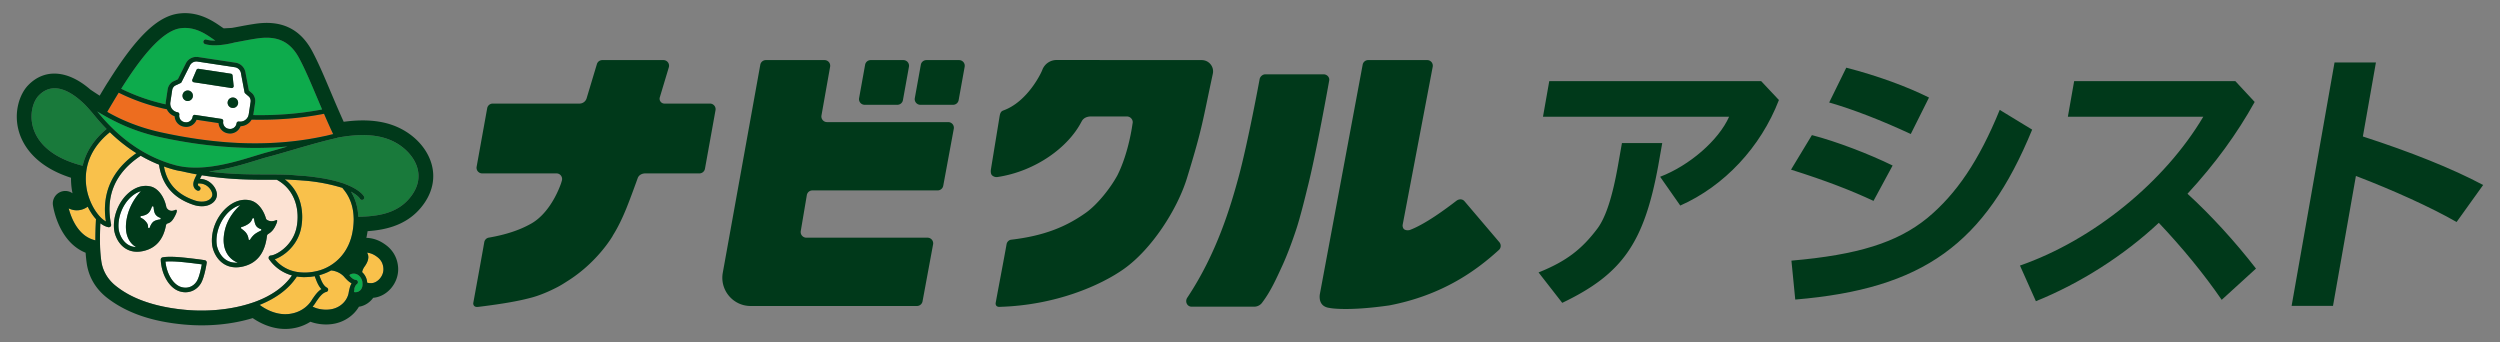 <svg xmlns="http://www.w3.org/2000/svg" width="570" height="78" fill="none"><rect width="100%" height="100%" fill="#808080" stroke="none"/><path fill="#00391A" d="m341.853 55.223-7.945-9.341c-.476-.562-1.266-.547-1.85-.099-2.492 1.914-7.095 5.327-10.637 6.66-.663.163-1.223-.037-1.405-.3a1.25 1.25 0 0 1-.198-.952l6.841-35.975a1.28 1.28 0 0 0-1.256-1.516h-13.458c-.615 0-1.142.437-1.256 1.04l-9.771 52.365c-.121.882-.107 2.811 2.208 3.102.089.037 4.076.804 13.694-.584l-.057.01c12.245-2.352 19.928-8.036 24.999-12.658.501-.456.529-1.235.091-1.752M301.778 16.942H288.51c-.621 0-1.208.505-1.318 1.117 0 0-2.677 14.563-4.843 22.494-1.719 6.297-4.854 17.12-11.645 27.309-.592.888-.059 2.065 1.009 2.065h14.203c1.302 0 1.886-.974 1.886-.974 1.866-2.454 3.148-5.29 4.599-8.454 1.322-2.885 2.52-6.346 3.026-7.863 1.011-2.89 2.592-9.49 2.592-9.49 2.032-7.85 5.012-24.644 5.012-24.644l.013-.076c.187-.77-.473-1.484-1.266-1.484M273.99 13.701l-33.113-.02a3.475 3.475 0 0 0-3.227 2.243c-.234.7-3.38 7.296-8.911 9.27-.607.216-.732.737-.856 1.475l-1.936 11.836c-.07.421-.111 1.107.228 1.451.29.294.78.479 1.245.408 8.738-1.32 16.226-6.838 19.184-12.675l.016.021s.358-1.073 1.985-1.158h8.324c.864 0 1.532.833 1.283 1.66 0 0-.806 6.515-3.446 11.761-1.599 2.945-4.558 6.67-7.211 8.547-4.307 3.048-9.228 5.22-16.993 6.13-.547.063-.973.499-1.067 1.041-.506 2.921-1.954 10.422-2.469 13.31-.089.41.057 1.06 1.034.96l-.004.008c.028-.005.056-.012.085-.013 12.562-.41 22.717-4.834 28.088-8.625 6.323-4.465 12.188-13.537 14.409-20.754 3.561-11.57 3.533-12.867 5.887-23.769.346-1.604-.894-3.107-2.535-3.107M218.674 13.702h-7.456a1.29 1.29 0 0 0-1.269 1.06l-1.373 7.615a1.29 1.29 0 0 0 1.269 1.518h7.456a1.29 1.29 0 0 0 1.269-1.06l1.373-7.616a1.29 1.29 0 0 0-1.269-1.517M197.142 23.895h7.455a1.29 1.29 0 0 0 1.27-1.06l1.373-7.616a1.29 1.29 0 0 0-1.269-1.518h-7.456c-.623 0-1.158.447-1.268 1.06l-1.373 7.616a1.288 1.288 0 0 0 1.268 1.518"/><path fill="#00391A" d="M216.197 27.84h-27.633a1.29 1.29 0 0 1-1.269-1.519l1.972-11.102a1.29 1.29 0 0 0-1.268-1.518h-13.383c-.624 0-1.158.447-1.268 1.06l-8.551 47.414c-.713 3.954 2.326 7.59 6.343 7.59h37.93a1.29 1.29 0 0 0 1.269-1.06l2.406-12.995a1.29 1.29 0 0 0-1.268-1.519h-27.633a1.29 1.29 0 0 1-1.269-1.518l1.385-8.2c.11-.614.644-1.06 1.268-1.06h28.562a1.29 1.29 0 0 0 1.269-1.061l2.406-12.995a1.29 1.29 0 0 0-1.268-1.518M161.875 23.617h-10.383c-.74 0-1.27-.714-1.057-1.423l2.056-6.84a1.283 1.283 0 0 0-1.229-1.653h-13.94c-.566 0-1.066.371-1.229.914l-2.345 7.8a1.69 1.69 0 0 1-1.617 1.202h-19.789c-.621 0-1.153.444-1.263 1.055l-2.409 13.351a1.283 1.283 0 0 0 1.263 1.511h16.943c.859 0 1.476.829 1.228 1.653l-.197.656c-1.095 3.057-3.343 7.172-6.767 9.122-2.656 1.513-5.843 2.549-9.685 3.213a1.27 1.27 0 0 0-1.04 1.029c-.482 2.796-1.973 10.95-2.503 13.845-.061.34.098 1.022 1.039.926.036-.002.237-.028.237-.028 5.6-.687 9.065-1.331 11.47-1.963 2.393-.564 4.83-1.71 6.084-2.351.92-.444 1.904-1.073 2.409-1.402 7.133-4.399 10.575-10.51 10.575-10.51l-.015-.01c1.241-1.947 2.265-4.164 3.103-6.22.968-2.38 2.552-6.797 2.552-6.797.229-.72.889-1.148 1.769-1.163h12.332c.62 0 1.152-.444 1.263-1.056l2.407-13.352a1.28 1.28 0 0 0-1.262-1.509"/><path fill="#0DAB4C" d="M82.64 64.41a4 4 0 0 0-.047-.329A2.8 2.8 0 0 0 82 62.994a1.9 1.9 0 0 0-.541-.412 1.8 1.8 0 0 0-.82-.206c-.003 0-.745.007-.992.402.092.096.2.228.312.376.347.326.754.634 1.152.664a.522.522 0 0 1 .266.946c-.28.203-.458.59-.582.988a4.6 4.6 0 0 1-.086.825c.14.042.371.074.735.002.118-.028 1.059-.291 1.203-1.478a3 3 0 0 0-.007-.691"/><path fill="#FCE2D3" d="M61.286 58.552a.53.53 0 0 1 .436-.293c.369-.024.945-.221 1.596-.583q.455-.25.939-.612c1.397-1.047 2.865-2.783 3.366-5.243.718-3.532-.065-8.418-4.51-10.837l-.754.001c-4.561.01-9.97.02-16.338-1.027-.168.293-.319.58-.435.827a3.96 3.96 0 0 1 2.247.77c.869.633 1.484 1.602 1.605 2.528.103.796-.226 1.573-.905 2.13-.654.536-1.533.81-2.512.81-.63 0-1.303-.113-1.984-.345-4.552-1.542-7.105-4.538-7.783-9.139a32 32 0 0 1-4.172-2.027c-4.16 2.755-6.503 6.234-7.01 10.388-.202 1.656-.124 3.415.26 5.282a.52.52 0 0 1-.137.468c-.037.038-.083.063-.128.088a.5.5 0 0 1-.248.072 1 1 0 0 1-.087-.008c-.06-.01-.122-.03-.182-.045-.553-.13-1.116-.422-1.666-.851-.073 1.597-.101 2.92-.093 4.05a47 47 0 0 0 .019 1.058 32 32 0 0 0 .283 3.488c.317 2.31 1.526 4.325 3.495 5.827 1.44 1.098 5.82 4.44 15.836 5.328 4.81.426 10.172-.015 14.797-1.529.185-.06.37-.118.552-.182q.275-.094.544-.195c3.455-1.296 6.396-3.249 8.26-5.948a9.42 9.42 0 0 1-5.252-3.727.5.5 0 0 1-.066-.38c.008-.049.005-.099.027-.144m-28.7-1.301a6.5 6.5 0 0 1-1.346.147c-1.08 0-2.044-.307-2.882-.917-1.634-1.192-2.243-3.17-2.345-4.15-.314-3.003 1.017-6.353 3.312-8.338 1.586-1.372 3.387-1.892 5.07-1.464 1.697.43 3.087 2.382 3.536 4.712l.007-.007s.025.09.061.169c.41.628 1.062.855 1.912.482.526-.23.542.267.04 1.243-.424.828-.88 1.65-1.854 1.845l.021.002a.47.47 0 0 0-.246.326l-.013-.016c-.6 3.35-2.365 5.356-5.274 5.966m13.169 7.43c-.8 1.26-2.079 1.954-3.469 1.954-.457 0-.927-.075-1.396-.23-2.304-.766-4.087-3.79-4.24-7.19a.524.524 0 0 1 .42-.537c.867-.175 2.478-.17 4.42.014 2.073.195 4.906.563 5.251.649a.524.524 0 0 1 .393.564c-.003.032-.498 3.39-1.38 4.776m5.008-4.695c-1.676-1.225-2.301-3.23-2.406-4.22-.325-3.078 1.004-6.407 3.386-8.482 1.68-1.462 3.591-2.024 5.38-1.58 1.594.396 2.926 2.053 3.52 4.12 0 0 .06.15.124.226.574.438 1.352.506 2.12.169.527-.23.331.46-.17 1.436-.326.635-.775 1.23-1.533 1.67-.265.143-.3.399-.3.399l-.009-.012q-.334 3.002-1.74 4.776a6.14 6.14 0 0 1-2.374 1.821c-.476.21-.988.378-1.544.493q-.732.15-1.409.15c-1.144 0-2.164-.323-3.045-.966"/><path fill="#197A3B" d="m19.298 23.788-.018-.018c-.079-.08-.16-.15-.24-.228-2.283-2.159-4.45-3.33-6.37-3.412a5 5 0 0 0-.211-.005c-1.342 0-2.557.553-3.618 1.645-1.319 1.358-2.183 4.319-1.283 7.353.859 2.893 3.534 6.692 11.29 8.668.716-3.128 2.574-6.012 5.453-8.383a44 44 0 0 1-2.703-3.015c-.647-.792-1.45-1.746-2.3-2.605M95.159 38.312c-.72-2.552-2.971-4.947-5.873-6.25-3.582-1.61-7.888-1.492-12.332-.67-.043.024-.083.053-.132.064q-1.19.272-2.367.569c-.006.001-.012-.002-.017 0-2.858.733-5.656 1.552-8.123 2.274-1.855.543-3.607 1.056-5.053 1.434-.783.205-1.715.49-2.793.821a185.89 185.89 0 0 1-2.98.892c-2.403.686-5.125 1.343-7.893 1.652 5.015.669 9.428.676 13.21.68 2.57.001 4.806.013 6.803.214.165.016.34.026.501.045h.003l.021.002c.153.007.306.02.46.028.25.015.501.028.752.047 1.17.089 2.333.232 3.488.42 2.073.316 3.738.721 5.065 1.157q.294.085.586.173c.044.014.076.048.115.072 3.537 1.306 4.34 2.77 4.39 2.87a.522.522 0 1 1-.931.473c-.007-.012-.44-.731-2.045-1.582 1.032 1.66 1.594 3.593 1.675 5.742 4.016-.131 9.209-.517 12.315-5.071 1.344-1.97 1.733-4.008 1.155-6.056"/><path fill="#ED6D1F" d="M75.933 30.528a176 176 0 0 1-2.058-4.585l-.01.002c-5.212 1.021-10.727 1.46-16.5 1.333a3.03 3.03 0 0 1-2.52 1.499 2.55 2.55 0 0 1-2.758 1.643l-.107-.017a2.52 2.52 0 0 1-1.66-1 2.5 2.5 0 0 1-.489-1.337l-5.016-.758a2.55 2.55 0 0 1-2.741 1.599l-.107-.016a2.51 2.51 0 0 1-1.659-1 2.5 2.5 0 0 1-.489-1.384 3 3 0 0 1-1.774-1.594c-.192-.041-.381-.078-.573-.12a45.5 45.5 0 0 1-10.4-3.656l-.013-.006c-.91 1.484-1.788 2.97-2.615 4.381l.009.005c.763.433 1.582.866 2.448 1.29q.203.102.41.202a44.7 44.7 0 0 0 9.236 3.129c6.128 1.347 11.925 2.16 17.45 2.441 6.453.307 12.584-.099 18.348-1.213.62-.12 1.237-.244 1.848-.38.022-.005.044 0 .066-.001q.837-.21 1.694-.412z"/><path fill="#fff" d="M37.729 59.64c.263 2.748 1.715 5.182 3.491 5.772 1.44.478 2.84-.016 3.652-1.292.505-.795.928-2.644 1.141-3.841-.913-.132-2.92-.385-4.622-.546-1.483-.14-2.82-.17-3.662-.093M28.975 49.472c.632-2.858 2.232-4.894 3.161-5.88-.723.204-1.444.602-2.126 1.192-2.048 1.771-3.237 4.76-2.957 7.439.079.753.581 2.435 1.922 3.412.596.436 1.288.669 2.062.706-1.372-.776-2.97-2.765-2.062-6.869M49.398 55.656c.08.763.599 2.474 1.982 3.485.795.58 1.753.825 2.846.742-1.521-.532-4.02-2.525-3-7.228.644-2.962 2.535-4.98 3.56-5.892-.802.216-1.602.653-2.356 1.31-2.1 1.83-3.318 4.876-3.032 7.583M59.546 52.268a.2.2 0 0 0-.127-.067c-.067-.016-.814-.215-1.152-.937-.207-.44-.293-1.03-.325-1.252-.017-.117-.041-.277-.217-.277a.21.21 0 0 0-.19.139c-.295.809-.757 1.115-1.375 1.458-.491.272-1.073.431-1.078.433a.2.2 0 0 0-.064.356c.007.004.594.421.923.774.415.447.672 1.027.725 1.634a.2.2 0 0 0 .373.082c.003-.007.375-.65.933-1.127.523-.446 1.497-.898 1.507-.903a.2.2 0 0 0 .067-.313M36.463 50.035c-.011 0-1.021.109-1.517.532-.54.462-.793 1.289-.795 1.297a.2.2 0 0 1-.392-.064c.024-.713-.326-1.088-.73-1.522-.333-.359-.908-.63-.914-.632a.2.2 0 0 1 .059-.38c.005 0 .609-.084 1.108-.322.719-.342 1.007-.845 1.346-1.775a.21.21 0 0 1 .197-.138c.18.005.195.18.201.265.018.222.072.898.288 1.358.349.747 1.158.984 1.166.985 0 0 .168.035.157.21a.19.19 0 0 1-.175.186M39.065 24.598c.142.256.34.477.58.649.244.173.525.3.841.348.258.04.436.28.397.538l-.006.033a1.485 1.485 0 0 0 1.247 1.69l.106.016q.114.017.224.017c.722 0 1.355-.527 1.466-1.263l.006-.034a.47.47 0 0 1 .537-.396l6.035.912c.258.04.436.28.397.538l-.005.033a1.485 1.485 0 0 0 1.246 1.69l.107.016q.113.017.224.017c.721 0 1.355-.527 1.466-1.263l.005-.033a.47.47 0 0 1 .537-.397q.15.023.296.023c.488 0 .943-.183 1.294-.49a2 2 0 0 0 .41-.5 2 2 0 0 0 .2-.523c.012-.054.03-.105.039-.16l.424-2.81a1.5 1.5 0 0 0-.311-1.159l-.92-.797a.47.47 0 0 1-.155-.27l-.799-4.23a1.656 1.656 0 0 0-1.4-1.466l-8.527-1.289a1.657 1.657 0 0 0-1.77.987l-1.863 3.7a.47.47 0 0 1-.223.215l-1.27.592a1.5 1.5 0 0 0-.64 1.015l-.424 2.81c-.034.225-.02.445.02.657q.058.31.21.584m15.218-1.021a1.199 1.199 0 1 1-2.37-.359 1.199 1.199 0 0 1 2.37.359m-10.427-5.433.935-2.19a.444.444 0 0 1 .475-.264l7.383 1.115c.2.03.354.192.375.393l.248 2.388a.444.444 0 0 1-.508.484l-8.567-1.313a.444.444 0 0 1-.341-.613m-2.233 3.52a1.199 1.199 0 1 1 2.37.358 1.199 1.199 0 0 1-2.37-.359"/><path fill="#F9C14B" d="M86.082 58.644c-.798-.622-1.548-.954-2.397-1.036.102.158.187.341.239.552.187.753-.09 1.646-.826 2.654-.271.372-.448.8-.536 1.232.549.486.9 1.137 1.056 1.738q.02.073.028.141.05.273.07.521c.325.101.698.143 1.133.098 1.243-.127 2.636-1.575 2.57-3.252-.045-1.102-.494-1.992-1.337-2.648M79.093 63.772a16 16 0 0 1-.322-.33l-.15-.156a1 1 0 0 1-.05-.06c-.044-.06-1.055-1.374-3.072-1.57-.838.466-1.743.834-2.707 1.091l.014.052.107.278c.332.873.786 2.07 1.624 2.5a.524.524 0 0 1-.122.975c-.918.212-1.651 1.262-2.187 2.03l-.17.24c-.07.13-.322.563-.78 1.09.5.25.89.367.9.37.058.019 2.756.94 5.051-.398 2.098-1.225 2.285-3.207 2.292-3.291a1 1 0 0 1 .011-.076l.047-.213c.04-.188.09-.404.15-.626.09-.336.211-.689.394-1.014.013-.022.02-.045.034-.067-.023-.011-.043-.028-.065-.04-.383-.214-.719-.506-1-.785"/><path fill="#F9C14B" d="M73.283 65.917c-.684-.72-1.07-1.736-1.348-2.47l-.116-.3a1 1 0 0 1-.023-.075l-.026-.095c-.155.028-.314.047-.472.069-.198.028-.395.061-.598.08-.105.01-.2.008-.304.015a13 13 0 0 1-.756.038c-.06 0-.124.008-.182.008-.631 0-1.22-.051-1.772-.14-1.88 2.923-4.916 5.04-8.489 6.466.976.738 3.65 2.47 6.814 2.059 1.6-.21 2.772-.839 3.59-1.49q.218-.176.402-.35.206-.193.372-.376c.506-.552.748-1 .771-1.046a1 1 0 0 1 .04-.066l.185-.262c.45-.644 1.072-1.535 1.912-2.065M18.444 47.842c-.942.222-1.886.105-2.783-.33.432 1.648 1.49 4.597 3.792 6.249a6.4 6.4 0 0 0 2.29 1.036 86 86 0 0 1 .14-4.834c-.697-.773-1.342-1.744-1.876-2.837-.496.339-1.018.588-1.563.716M47.216 42.4a2.96 2.96 0 0 0-2.077-.548c-.06.452.158.592.245.628.261.106.4.404.301.67a.52.52 0 0 1-.649.316 1.47 1.47 0 0 1-.809-.756c-.218-.47-.198-1.04.06-1.695.01-.028.206-.547.603-1.251a70 70 0 0 1-3.447-.716 16 16 0 0 1-1.658-.336 31 31 0 0 1-2.406-.748c.51 2.784 2.023 6.04 6.993 7.724 1.643.556 2.884.218 3.498-.285.399-.327.587-.748.53-1.185-.068-.526-.46-1.291-1.184-1.818M78.44 43.322c-.124-.156-.239-.319-.374-.468q-.013-.016-.025-.032c-.091-.028-.185-.048-.276-.075l-.01-.003a40 40 0 0 0-6.5-1.371q-.595-.076-1.192-.135c-.152-.014-.304-.022-.456-.035l-.137-.011q-.323-.027-.644-.05c-.242-.016-.481-.045-.723-.056q-.024-.001-.047-.004l-.026-.001a90 90 0 0 1-1.627-.096q-.724-.048-1.474-.09c.04.031.075.064.114.095 3.687 2.872 4.313 7.559 3.605 11.04-.452 2.222-1.602 3.907-2.863 5.096q-.27.257-.547.483-.338.274-.674.503c-.688.471-1.355.804-1.909.995a8.2 8.2 0 0 0 4.509 2.782 9 9 0 0 0 1.085.184 11.2 11.2 0 0 0 2.351.012c.09-.009.178-.026.267-.036q.252-.028.5-.068.266-.044.527-.101.172-.034.34-.073.095-.02.188-.043a10.547 10.547 0 0 0 2.835-1.185c2.546-1.52 4.362-4.066 5.037-7.288a16.4 16.4 0 0 0 .35-3.297c0-.177-.013-.348-.02-.522-.094-2.383-.828-4.461-2.183-6.15M28.397 33.044c-.158-.122-.317-.24-.475-.365a38 38 0 0 1-2.549-2.216l-.326-.314c-.273.221-.538.443-.787.667-2.244 2.028-3.486 4.155-4.122 6.158-.222.7-.37 1.382-.46 2.04a13.2 13.2 0 0 0 .265 4.89c.126.513.287 1.001.462 1.476a14 14 0 0 0 .442 1.063c.338.722.72 1.373 1.127 1.943a10 10 0 0 0 .978 1.18c.401.402.805.716 1.19.925a16.8 16.8 0 0 1-.123-4.487 14.7 14.7 0 0 1 .496-2.503c.985-3.337 3.2-6.23 6.58-8.58a35 35 0 0 1-2.226-1.516c-.158-.117-.314-.241-.472-.361"/><path fill="#0DAB4C" d="M37.77 23.787q-.013-.291.03-.587l.426-2.81c.105-.699.501-1.327 1.087-1.724q.07-.047.145-.082l1.09-.508 1.76-3.495a2.7 2.7 0 0 1 2.874-1.577l8.527 1.288a2.7 2.7 0 0 1 2.279 2.345l.755 3.996.769.666q.072.063.131.137a2.55 2.55 0 0 1 .53 1.969l-.425 2.81q-.002.011-.006.023c5.487.1 10.73-.328 15.698-1.284-.426-.993-.84-1.966-1.228-2.886-1.43-3.383-2.665-6.306-3.991-8.789-2.023-3.785-4.947-5.179-9.485-4.526a77 77 0 0 0-3.543.613c-.632.12-1.207.228-1.745.317-.012.004-.02.014-.033.017-.124.034-2.314.626-4.468.626-.775 0-1.544-.076-2.211-.283a.534.534 0 1 1 .315-1.02c.604.188 1.325.247 2.055.235-.2-.13-.412-.273-.651-.437-1.626-1.122-4.093-2.816-7.304-2.38-4.5.612-9.62 7.582-13.521 13.798a44.5 44.5 0 0 0 10.14 3.547M65.157 33.436c-.928.081-1.861.15-2.803.198-.26.013-.525.02-.786.03q-1.055.043-2.12.058c-7.293.114-15.02-.708-23.127-2.49a43.4 43.4 0 0 1-10.126-3.583c-.113-.056-.22-.113-.332-.17-.141-.07-.268-.137-.404-.207-.193-.1-.392-.2-.579-.3a50 50 0 0 1-1.484-.831l-.049-.03a57 57 0 0 1-1.115-.667l-.064-.038.256.312a43 43 0 0 0 2.768 3.077q.325.326.654.642.638.616 1.29 1.191.966.85 1.966 1.61.27.21.544.413.3.218.603.426a33 33 0 0 0 2.808 1.763 31 31 0 0 0 3.607 1.714 30 30 0 0 0 3.096 1.04l.079.024q.11.032.22.063c.452.12.915.211 1.382.29q.557.092 1.124.15c1.048.103 2.119.12 3.196.066l.226-.01q.5-.03.999-.079l.015-.001c1.92-.184 3.833-.557 5.642-1a64 64 0 0 0 2.71-.722 162 162 0 0 0 2.803-.84c1.09-.335 2.03-.624 2.837-.835 1.313-.343 2.89-.801 4.57-1.293-.107.01-.216.014-.323.023z"/><path fill="#00391A" d="M37.872 51.3s.027-.21.246-.325l-.021-.002c.973-.196 1.43-1.017 1.855-1.845.501-.976.485-1.474-.04-1.243-.851.373-1.504.146-1.913-.482-.036-.08-.061-.17-.061-.17l-.007.007c-.449-2.329-1.839-4.28-3.536-4.712-1.683-.427-3.484.093-5.07 1.465-2.295 1.984-3.626 5.335-3.312 8.338.102.98.711 2.958 2.345 4.15.837.61 1.802.916 2.882.916q.646 0 1.345-.146c2.909-.61 4.673-2.617 5.274-5.966zm-6.835 5.04c-.774-.036-1.465-.27-2.062-.705-1.34-.977-1.843-2.66-1.922-3.412-.28-2.678.91-5.668 2.957-7.439.682-.59 1.404-.988 2.127-1.193-.93.987-2.53 3.023-3.162 5.881-.909 4.104.69 6.093 2.062 6.868m5.426-6.305c-.011 0-1.021.109-1.517.532-.54.462-.793 1.289-.795 1.297a.2.2 0 0 1-.392-.064c.024-.713-.326-1.088-.73-1.522-.333-.359-.908-.63-.914-.632a.2.2 0 0 1 .059-.38c.006 0 .609-.084 1.108-.322.719-.342 1.007-.845 1.346-1.775a.21.21 0 0 1 .197-.138c.18.005.195.18.201.265.018.222.072.898.288 1.358.349.747 1.158.984 1.166.985 0 0 .168.035.157.21-.01.174-.175.186-.175.186"/><path fill="#00391A" d="M98.396 37.398c-.998-3.536-3.889-6.679-7.733-8.405-3.314-1.49-7.356-1.893-12.298-1.225q-.18-.393-.36-.794l-.12-.271q-.247-.55-.482-1.088l-.607-1.393c-.511-1.185-.997-2.335-1.467-3.446-1.465-3.468-2.732-6.464-4.133-9.087-2.718-5.086-6.95-7.14-12.942-6.274-1.41.203-2.623.434-3.694.638-.62.117-1.188.226-1.71.312l-1.856.101a28 28 0 0 1-.624-.422c-1.803-1.244-5.156-3.556-9.674-2.945-4.834.657-9.65 5.33-16.077 15.61q-.091.12-.171.248c-.54.874-1.093 1.79-1.726 2.857-.753-.48-1.45-.945-2.103-1.38-5.149-4.487-10.444-4.866-14.19-1.007-1.925 1.981-3.408 6.14-2.112 10.59.835 2.868 3.486 7.829 11.876 10.515-.019 1.279.117 2.467.337 3.537a2.841 2.841 0 0 0-4.46 2.709c.054.376 1.247 8.357 7.453 10.845.054.803.132 1.57.238 2.335.44 3.21 2.095 5.992 4.786 8.045 4.438 3.386 10.189 5.35 17.58 6.004 5.371.475 10.81-.05 15.494-1.482 1.412.978 4.11 2.473 7.419 2.473q.687.001 1.407-.091a10.6 10.6 0 0 0 4.33-1.55q.257.093.391.133c.707.235 4.347 1.288 7.757-.701 1.416-.827 2.326-1.873 2.91-2.858q.16-.024.324-.055c1.059-.233 2.167-.905 2.925-1.976l.109-.01c3.16-.325 5.719-3.407 5.587-6.732-.083-2.078-1.018-3.914-2.632-5.169-1.45-1.128-2.946-1.704-4.616-1.76q.028-.124.054-.25.135-.64.226-1.274c4.144-.29 9.501-1.356 12.971-6.441 1.904-2.792 2.462-5.857 1.613-8.866M41.15 6.442c3.211-.436 5.678 1.257 7.304 2.38.239.164.45.306.65.437-.73.011-1.45-.047-2.054-.234a.534.534 0 0 0-.316 1.02c.668.206 1.437.282 2.212.282 2.154 0 4.344-.592 4.468-.626.013-.004.021-.013.033-.017a73 73 0 0 0 1.745-.317c1.036-.198 2.21-.421 3.543-.613 4.538-.653 7.462.74 9.484 4.526 1.327 2.483 2.562 5.405 3.992 8.789.388.92.802 1.893 1.228 2.886-4.968.956-10.211 1.383-15.698 1.284l.006-.024.425-2.81a2.55 2.55 0 0 0-.53-1.969 1 1 0 0 0-.131-.136l-.77-.667-.754-3.996a2.7 2.7 0 0 0-2.279-2.344l-8.527-1.289q-.201-.03-.404-.03c-1.071 0-2.037.63-2.47 1.607l-1.76 3.496-1.09.507q-.075.036-.145.082a2.55 2.55 0 0 0-1.088 1.726l-.424 2.809q-.045.294-.031.586l-.074-.015A44.5 44.5 0 0 1 27.63 20.24c3.9-6.217 9.021-13.187 13.52-13.799m9.347 20.666-6.035-.912a.472.472 0 0 0-.537.396l-.006.034a1.485 1.485 0 0 1-1.69 1.246l-.106-.016a1.485 1.485 0 0 1-1.247-1.69l.006-.034a.47.47 0 0 0-.397-.537 1.95 1.95 0 0 1-.841-.348 1.97 1.97 0 0 1-.79-1.234 2 2 0 0 1-.02-.657l.425-2.809c.062-.413.294-.78.64-1.015l1.27-.592a.47.47 0 0 0 .222-.216l1.863-3.699a1.66 1.66 0 0 1 1.77-.987l8.528 1.289a1.656 1.656 0 0 1 1.4 1.466l.798 4.23c.02.105.075.2.155.27l.92.797c.262.326.374.746.312 1.159l-.424 2.81c-.009.055-.027.106-.04.16a2 2 0 0 1-.2.523c-.108.19-.248.358-.41.5a1.96 1.96 0 0 1-1.59.467.472.472 0 0 0-.537.396l-.005.034a1.485 1.485 0 0 1-1.69 1.246l-.106-.016a1.485 1.485 0 0 1-1.247-1.69l.005-.034a.47.47 0 0 0-.395-.537M27.06 21.131l.013.006a45.5 45.5 0 0 0 10.4 3.656c.192.042.381.078.573.12q.127.276.31.525c.373.506.881.874 1.465 1.069a2.5 2.5 0 0 0 .488 1.383c.401.544.99.9 1.66 1l.106.016q.19.03.38.029c1.056 0 1.992-.67 2.361-1.628l5.016.758c.03.48.198.941.49 1.338.401.544.99.9 1.659 1l.107.016q.188.03.38.029a2.55 2.55 0 0 0 2.377-1.672 3.03 3.03 0 0 0 2.52-1.499c5.774.128 11.289-.311 16.502-1.333l.01-.002c.74 1.711 1.405 3.192 2.057 4.586l.02.045q-.856.201-1.693.411c-.023.002-.044-.004-.066.001q-.918.204-1.848.38c-5.765 1.115-11.896 1.52-18.35 1.213-5.524-.28-11.32-1.093-17.448-2.44a44.7 44.7 0 0 1-9.236-3.13q-.208-.1-.41-.2a47 47 0 0 1-2.45-1.291l-.008-.005a265 265 0 0 1 2.615-4.381m-4.827 4.313q.539.33 1.115.667l.05.03q.71.415 1.483.831c.187.1.386.2.579.3q.2.104.404.207l.332.17A43.4 43.4 0 0 0 36.32 31.23c6.453 1.419 12.662 2.219 18.606 2.433q.815.033 1.622.052l.41.005c.452.007.905.016 1.354.015.38 0 .757-.009 1.135-.014q1.066-.015 2.12-.058c.262-.01.526-.017.787-.03a78 78 0 0 0 2.803-.198l.083-.006c.107-.009.216-.013.322-.022-1.679.491-3.256.95-4.57 1.293-.805.21-1.746.499-2.836.834-.862.264-1.806.553-2.804.84q-.64.185-1.309.365a63 63 0 0 1-1.4.358c-1.81.442-3.722.815-5.642 1h-.015q-.5.048-.999.079l-.226.01a21.5 21.5 0 0 1-3.196-.066 17 17 0 0 1-1.124-.15c-.467-.078-.93-.17-1.383-.29l-.219-.063-.08-.023a30 30 0 0 1-3.599-1.246 31 31 0 0 1-3.103-1.51q-.24-.133-.477-.272a33 33 0 0 1-2.33-1.49q-.304-.209-.604-.426c-.183-.134-.363-.274-.544-.412a36 36 0 0 1-3.256-2.801q-.33-.316-.655-.643a43 43 0 0 1-2.767-3.077l-.257-.312q.032.019.065.038M44.227 42.71c.259.557.754.737.81.756a.51.51 0 0 0 .648-.316.53.53 0 0 0-.3-.67c-.087-.036-.306-.175-.246-.627a2.96 2.96 0 0 1 2.078.547c.723.527 1.115 1.293 1.183 1.818.057.437-.131.858-.53 1.186-.613.503-1.855.84-3.498.284-4.97-1.684-6.483-4.94-6.993-7.723q1.187.422 2.406.747c.543.144 1.098.25 1.658.337q1.767.412 3.447.715a9.6 9.6 0 0 0-.602 1.252c-.259.655-.28 1.225-.06 1.694M7.557 29.123c-.9-3.034-.035-5.995 1.284-7.353 1.06-1.092 2.276-1.645 3.618-1.645q.105 0 .212.005c1.918.083 4.085 1.253 6.37 3.412.079.078.16.148.24.228l.017.018c.85.86 1.653 1.813 2.3 2.605a45 45 0 0 0 2.703 3.015c-2.88 2.371-4.737 5.255-5.453 8.383-7.756-1.976-10.431-5.775-11.29-8.668m14.187 25.674a6.4 6.4 0 0 1-2.291-1.036c-2.301-1.652-3.36-4.6-3.792-6.25.897.436 1.841.553 2.784.331.544-.127 1.066-.377 1.562-.716.534 1.093 1.179 2.064 1.876 2.837a86 86 0 0 0-.14 4.834m.23-6.411c-.407-.57-.79-1.22-1.127-1.943a13 13 0 0 1-.443-1.063 14 14 0 0 1-.461-1.477 13.2 13.2 0 0 1-.265-4.888c.09-.659.238-1.341.46-2.041.636-2.003 1.878-4.13 4.122-6.158.248-.224.514-.446.787-.667l.326.314q1.245 1.181 2.549 2.216.237.184.475.364c.158.12.313.245.472.362a35 35 0 0 0 2.225 1.516c-3.38 2.351-5.594 5.243-6.58 8.58q-.14.477-.244.966-.166.755-.252 1.537a16.8 16.8 0 0 0 .124 4.487c-.385-.21-.789-.523-1.19-.924a10.209 10.209 0 0 1-.977-1.181m35.799 20.56c-.182.064-.368.122-.552.182-4.626 1.514-9.988 1.955-14.798 1.529-10.015-.887-14.396-4.23-15.836-5.328-1.97-1.502-3.178-3.518-3.494-5.827a32 32 0 0 1-.284-3.488 44 44 0 0 1-.018-1.058c-.009-1.13.02-2.453.092-4.05.55.429 1.114.721 1.666.851.06.015.122.035.182.045q.044.008.087.008c.088 0 .171-.03.248-.072.046-.025.091-.05.128-.088.12-.124.17-.3.137-.468-.383-1.867-.462-3.626-.26-5.282.508-4.154 2.85-7.633 7.01-10.388a32 32 0 0 0 4.172 2.027c.678 4.6 3.23 7.597 7.783 9.14a6.2 6.2 0 0 0 1.984.344c.98 0 1.858-.274 2.512-.81.679-.557 1.009-1.334.905-2.13-.12-.926-.736-1.895-1.605-2.529a3.96 3.96 0 0 0-2.246-.769c.116-.246.267-.534.434-.827 6.368 1.048 11.777 1.038 16.339 1.027h.753c4.446 2.418 5.228 7.304 4.51 10.836-.5 2.46-1.969 4.196-3.366 5.243a8 8 0 0 1-.938.612c-.651.362-1.228.559-1.597.583a.53.53 0 0 0-.436.293c-.022.045-.02.095-.028.144a.5.5 0 0 0 .066.38 9.42 9.42 0 0 0 5.252 3.727c-1.864 2.699-4.804 4.652-8.26 5.948-.179.068-.36.13-.542.195m7.27-27.956c-.04-.03-.074-.064-.114-.094q.75.04 1.474.09.841.056 1.627.095l.026.001q.024.001.047.004c.242.011.481.04.723.056q.323.022.644.05l.138.01c.151.013.303.021.455.036q.597.059 1.191.135c2.204.278 4.38.732 6.501 1.371l.01.003c.091.027.185.047.276.075l.025.032c.135.149.25.312.375.468 1.355 1.689 2.09 3.768 2.183 6.151.007.174.02.345.02.522q-.001.26-.013.524c-.032.89-.136 1.812-.338 2.772-.675 3.222-2.49 5.768-5.036 7.288a10.5 10.5 0 0 1-2.835 1.186c-.062.016-.126.027-.188.042q-.17.04-.34.073-.262.057-.528.102a12 12 0 0 1-.5.067c-.089.011-.176.028-.266.036a11.2 11.2 0 0 1-2.904-.088 9 9 0 0 1-.533-.108 8.2 8.2 0 0 1-4.508-2.782c.554-.19 1.221-.523 1.909-.994q.336-.23.674-.504.275-.226.546-.483c1.262-1.189 2.411-2.874 2.863-5.096.708-3.48.083-8.168-3.604-11.04m6.103 27.32c-.023.045-.265.494-.77 1.047a7 7 0 0 1-.776.725c-.817.652-1.989 1.281-3.589 1.49-3.164.412-5.838-1.321-6.814-2.06 3.573-1.425 6.608-3.541 8.489-6.464.552.088 1.14.14 1.772.14.058 0 .123-.009.181-.01.246-.003.5-.018.757-.036.103-.008.198-.005.304-.015.203-.02.4-.053.598-.08.158-.023.317-.042.472-.07l.026.095q.01.037.023.075l.116.3c.278.734.664 1.75 1.347 2.47-.839.53-1.462 1.422-1.911 2.065l-.185.263a1 1 0 0 0-.04.065m8.977-3.645a4.4 4.4 0 0 0-.395 1.013c-.059.222-.11.438-.15.626l-.046.213a1 1 0 0 0-.012.076c-.006.084-.193 2.066-2.291 3.291-2.295 1.338-4.993.417-5.052.398-.01-.003-.4-.12-.9-.369.46-.528.711-.96.781-1.09l.17-.241c.535-.767 1.27-1.817 2.187-2.03a.523.523 0 0 0 .121-.975c-.838-.43-1.292-1.626-1.624-2.5l-.106-.278-.014-.052a11.9 11.9 0 0 0 2.707-1.09c2.017.195 3.028 1.51 3.072 1.57a1 1 0 0 0 .05.06l.15.156q.147.154.321.33c.281.278.616.57 1 .785.022.012.041.028.064.04-.013.022-.02.045-.033.067m2.524.436c-.144 1.187-1.085 1.45-1.203 1.478-.364.072-.596.04-.735-.002a4.6 4.6 0 0 0 .086-.825c.124-.398.301-.785.582-.988a.523.523 0 0 0-.266-.946c-.398-.03-.805-.338-1.152-.664a4 4 0 0 0-.312-.376c.247-.395.989-.402.991-.402.325.005.59.089.82.206.218.11.397.252.543.412.412.45.57.997.591 1.087l.007.042a4 4 0 0 1 .041.287q.044.388.007.69m1.277-6.94a1.8 1.8 0 0 0-.239-.553c.849.082 1.598.414 2.397 1.036.843.656 1.292 1.546 1.336 2.648.067 1.676-1.327 3.125-2.57 3.252a2.8 2.8 0 0 1-1.133-.098 5 5 0 0 0-.097-.663 3.56 3.56 0 0 0-1.056-1.737c.088-.431.265-.86.536-1.232.735-1.008 1.013-1.901.826-2.654m10.08-13.793c-3.106 4.554-8.298 4.94-12.315 5.071-.08-2.149-.642-4.083-1.675-5.742 1.606.85 2.038 1.57 2.045 1.583a.523.523 0 1 0 .932-.474c-.05-.1-.853-1.564-4.391-2.87-.038-.024-.07-.057-.115-.071-.194-.061-.39-.115-.586-.173-1.327-.437-2.992-.842-5.065-1.158a47 47 0 0 0-.887-.126 40 40 0 0 0-2.601-.294q-.375-.027-.752-.046-.23-.017-.46-.029l-.02-.001h-.004c-.161-.02-.336-.03-.5-.046-1.362-.137-2.845-.183-4.457-.201-.061 0-.117-.005-.179-.005q-.008 0-.017.002c-.693-.006-1.404-.01-2.15-.01-3.783-.004-8.196-.011-13.21-.68 2.767-.309 5.49-.965 7.892-1.652.427-.122.838-.244 1.244-.365.415-.124.812-.244 1.202-.363.176-.055.364-.111.535-.163 1.077-.331 2.009-.617 2.793-.822 1.445-.378 3.197-.89 5.052-1.433 2.468-.723 5.266-1.541 8.123-2.275.005-.002.011.001.017 0q1.178-.296 2.367-.569c.049-.01.09-.04.132-.063 4.445-.823 8.75-.94 12.332.669 2.902 1.303 5.153 3.698 5.873 6.25.578 2.049.189 4.086-1.154 6.056"/><path fill="#00391A" d="M46.741 59.341c-.345-.086-3.178-.453-5.251-.65-1.942-.183-3.553-.188-4.42-.013a.52.52 0 0 0-.42.536c.153 3.401 1.936 6.426 4.24 7.19.47.157.939.232 1.396.232 1.39 0 2.669-.695 3.469-1.955.88-1.385 1.376-4.744 1.38-4.775a.524.524 0 0 0-.394-.565m-1.87 4.779c-.81 1.276-2.21 1.77-3.651 1.292-1.776-.59-3.228-3.024-3.491-5.772.842-.077 2.18-.047 3.662.093 1.703.161 3.71.414 4.622.546-.213 1.198-.636 3.046-1.141 3.84M62.717 51.655c.502-.977.697-1.667.17-1.436-.768.337-1.547.27-2.12-.169-.063-.076-.125-.227-.125-.227-.593-2.066-1.925-3.724-3.52-4.119-1.788-.444-3.7.118-5.38 1.58-2.381 2.075-3.71 5.404-3.385 8.481.105.992.73 2.995 2.406 4.22.881.644 1.901.968 3.045.968q.675 0 1.409-.152a7.6 7.6 0 0 0 1.544-.492 6.14 6.14 0 0 0 2.374-1.822c.937-1.18 1.518-2.776 1.74-4.775l.01.012s.034-.256.3-.399c.756-.44 1.206-1.035 1.532-1.67m-11.49 1c-1.022 4.703 1.478 6.696 3 7.228-1.094.083-2.052-.161-2.847-.742-1.383-1.011-1.902-2.722-1.982-3.485-.287-2.707.932-5.754 3.032-7.583.754-.657 1.554-1.095 2.356-1.31-1.025.911-2.916 2.93-3.56 5.892m8.337-.148a.2.2 0 0 1-.086.074c-.009.004-.983.457-1.506.903a5 5 0 0 0-.933 1.127.2.2 0 0 1-.373-.082 2.76 2.76 0 0 0-.725-1.633c-.33-.354-.917-.77-.923-.775a.2.2 0 0 1 .063-.356c.006-.002.588-.16 1.078-.433.62-.343 1.08-.65 1.375-1.458a.21.21 0 0 1 .19-.14c.176.001.2.161.218.278.032.222.118.811.325 1.252.338.722 1.084.92 1.152.937a.2.2 0 0 1 .145.306M42.988 20.657a1.199 1.199 0 1 0-.359 2.371 1.199 1.199 0 0 0 .358-2.37M51.912 23.218a1.199 1.199 0 1 0 2.371.358 1.199 1.199 0 0 0-2.37-.358M53.272 19.586l-.248-2.388a.444.444 0 0 0-.375-.393l-7.383-1.115a.444.444 0 0 0-.475.264l-.935 2.19a.444.444 0 0 0 .341.613l8.567 1.313a.444.444 0 0 0 .508-.484M378.086 37.74l.903-5.123h-9.186l-.893 5.061c-1.257 7.124-2.77 11.81-4.659 14.373-3.599 4.812-7.208 7.562-13.461 10.062l5.401 6.936c13.719-6.562 18.662-13.686 21.895-31.309"/><path fill="#00391A" d="m405.592 22.806-4.052-4.312h-48.308l-1.431 8.124h42.432c-2.386 5.374-9.023 11.122-15.724 13.686l4.591 6.562c10.032-4.438 18.346-13.312 22.492-24.06M408.353 38.678c7.934 2.5 13.724 4.75 18.805 7.124l4.359-8.062c-5.349-2.624-12.842-5.498-18.402-6.936zM439.4 49.739c-6.855 5.562-15.788 8.374-30.955 9.687l.873 8.872c29.114-2.437 43.284-12.622 54.015-38.743l-7.394-4.5c-4.726 11.562-9.882 19.185-16.539 24.684M417.053 23.369c5.473 1.562 12.021 4.124 18.605 7.185l4.154-8.31c-4.998-2.5-11.806-5-18.86-6.811zM514.065 23.243l-4.413-4.75h-36.746l-1.432 8.125h30.872c-8.81 14.872-25.082 28.12-41.793 33.931l3.63 8.124c10.091-4.062 20.088-10.436 28.024-17.87 5.268 5.56 10.262 11.622 14.341 17.558l7.817-7.124c-4.732-6.124-10.338-12.248-15.616-17.06 6.337-6.873 11.288-13.685 15.316-20.934M538.735 31.118l2.976-16.873h-9.437l-9.785 55.49h9.437l5.223-29.62c8.488 3.25 17.054 7.124 22.958 10.5l6.051-8.437c-7.027-3.75-16.603-7.562-27.423-11.06"/></svg>